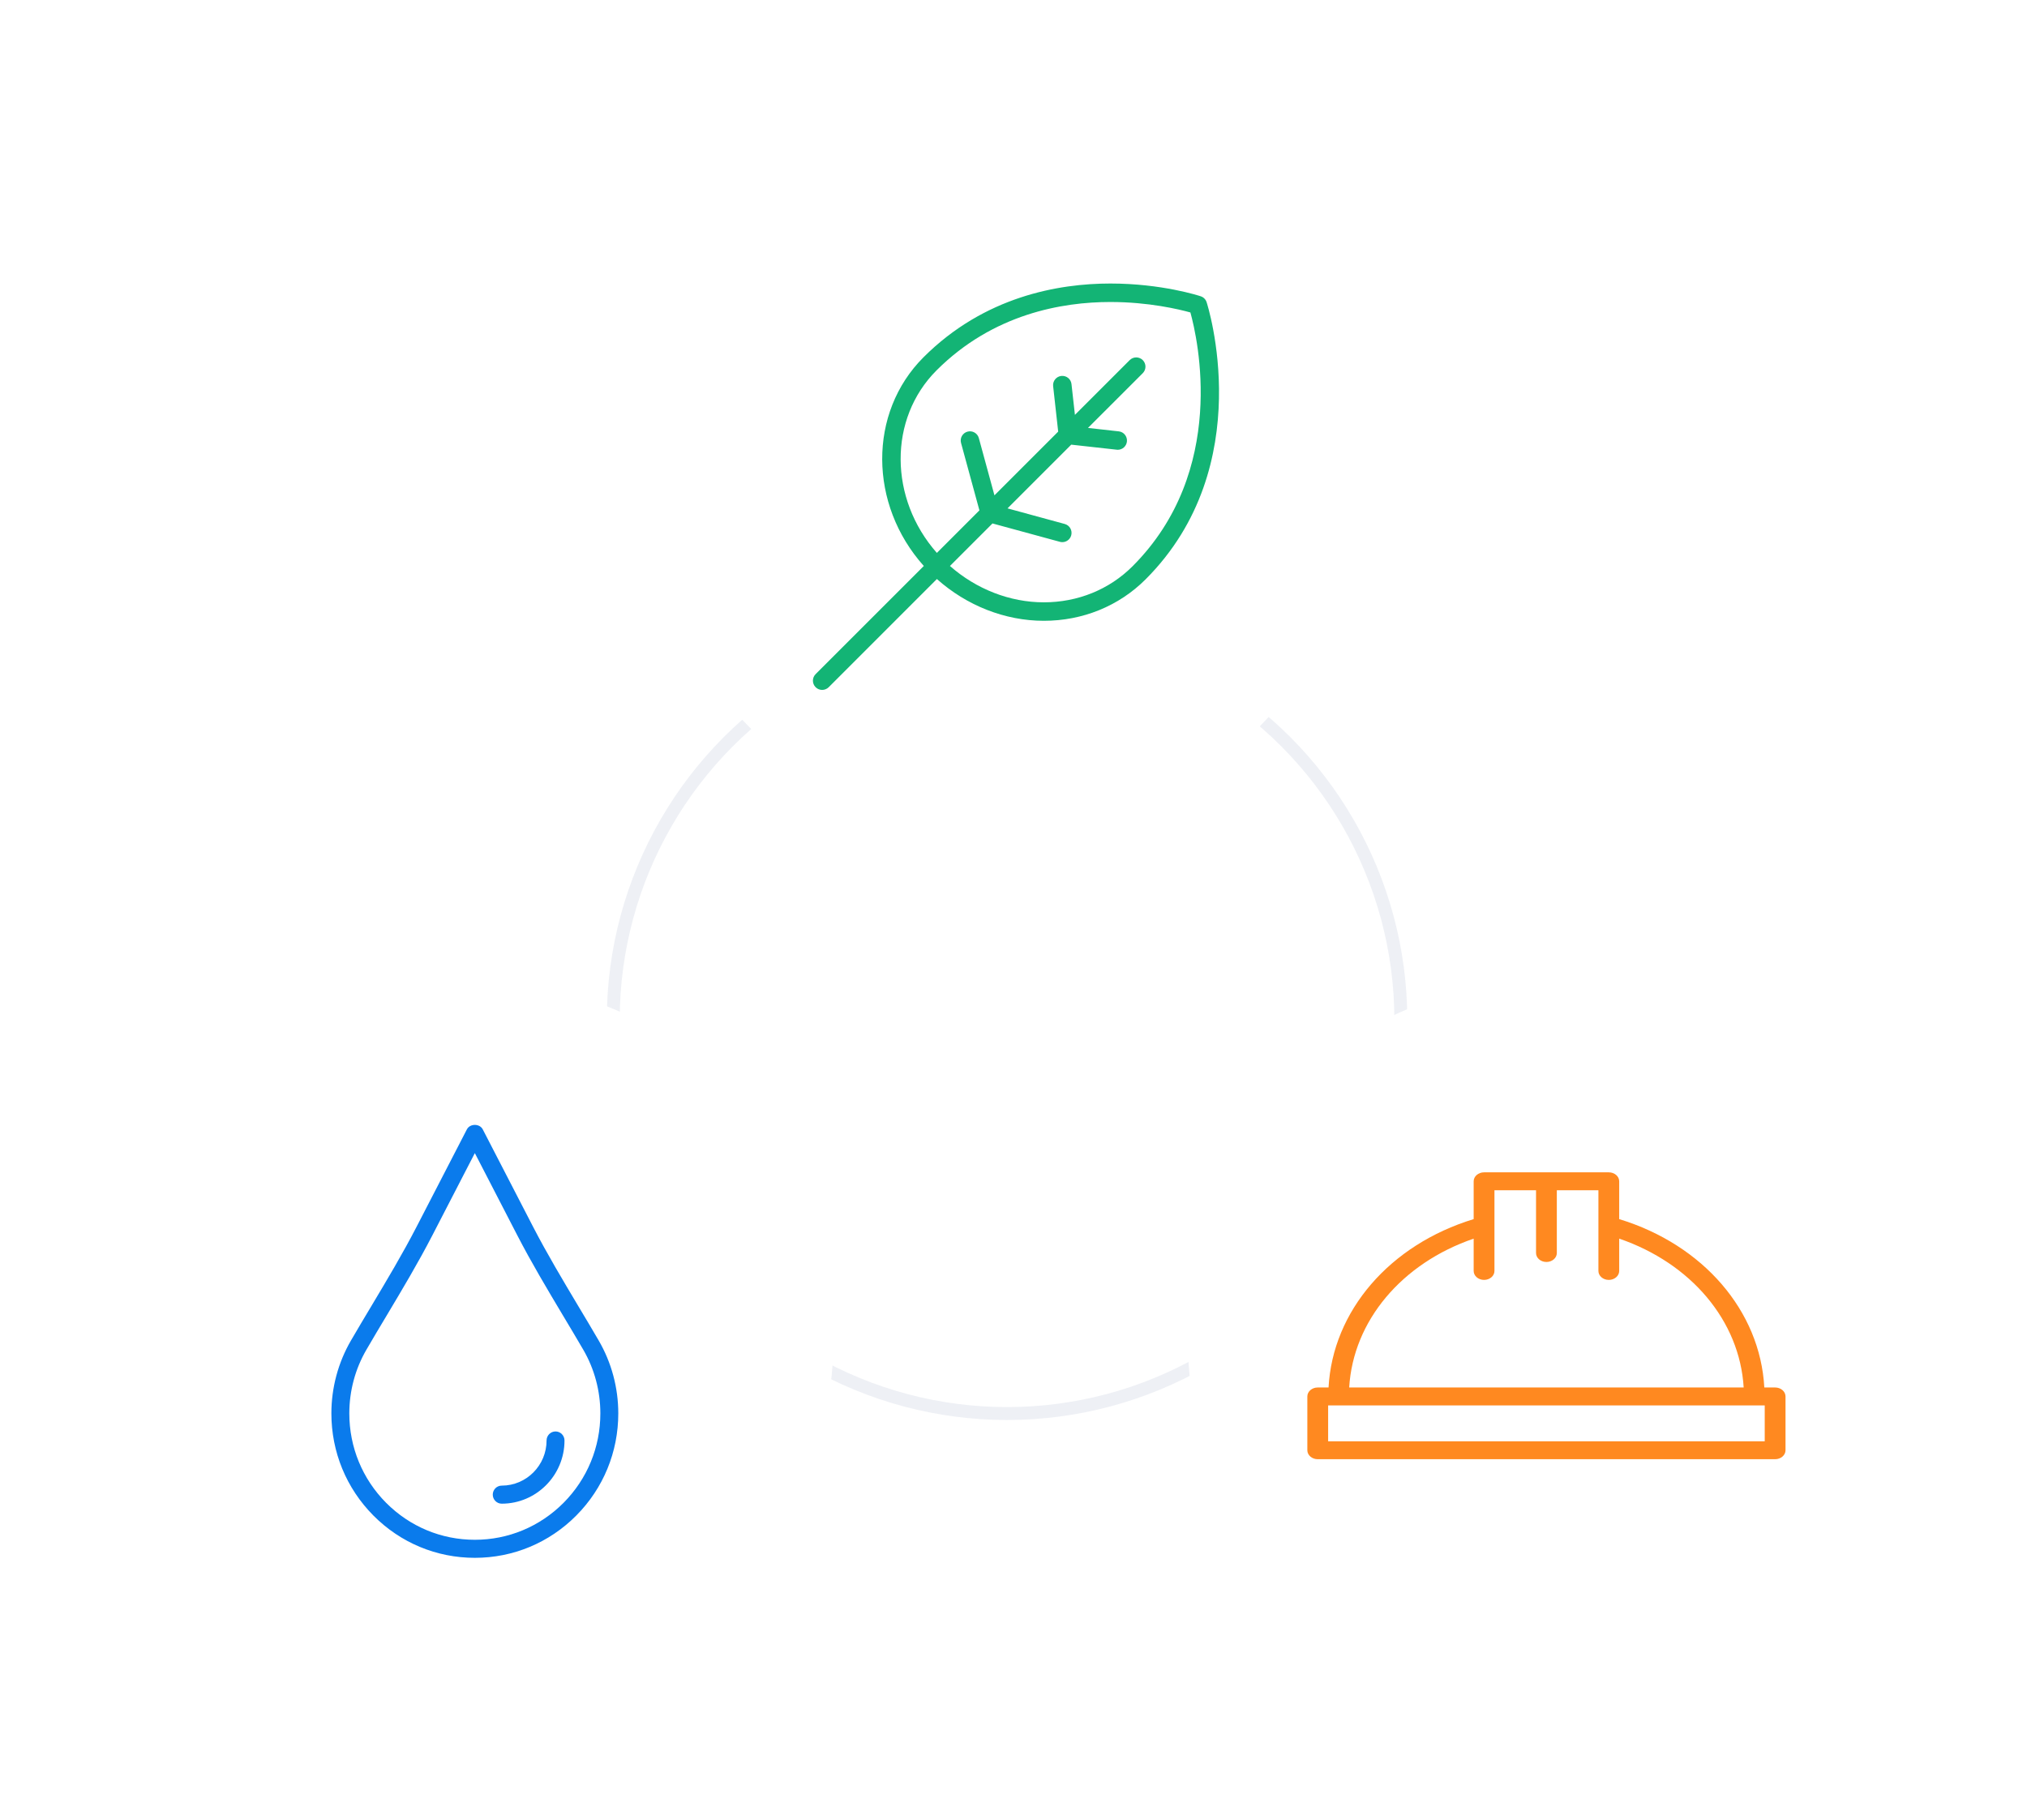 <?xml version="1.0" encoding="UTF-8"?>
<svg width="157px" height="141px" viewBox="0 0 157 141" version="1.1" xmlns="http://www.w3.org/2000/svg" xmlns:xlink="http://www.w3.org/1999/xlink">
    <!-- Generator: Sketch 60.1 (88133) - https://sketch.com -->
    <title>Group 43</title>
    <desc>Created with Sketch.</desc>
    <defs>
        <filter x="-38.4%" y="-38.4%" width="176.8%" height="176.8%" filterUnits="objectBoundingBox" id="filter-1">
            <feOffset dx="0" dy="2" in="SourceAlpha" result="shadowOffsetOuter1"></feOffset>
            <feGaussianBlur stdDeviation="4.5" in="shadowOffsetOuter1" result="shadowBlurOuter1"></feGaussianBlur>
            <feColorMatrix values="0 0 0 0 0.063   0 0 0 0 0.106   0 0 0 0 0.227  0 0 0 0.08 0" type="matrix" in="shadowBlurOuter1" result="shadowMatrixOuter1"></feColorMatrix>
            <feMerge>
                <feMergeNode in="shadowMatrixOuter1"></feMergeNode>
                <feMergeNode in="SourceGraphic"></feMergeNode>
            </feMerge>
        </filter>
        <filter x="-38.4%" y="-38.4%" width="176.8%" height="176.8%" filterUnits="objectBoundingBox" id="filter-2">
            <feOffset dx="0" dy="2" in="SourceAlpha" result="shadowOffsetOuter1"></feOffset>
            <feGaussianBlur stdDeviation="4.5" in="shadowOffsetOuter1" result="shadowBlurOuter1"></feGaussianBlur>
            <feColorMatrix values="0 0 0 0 0.063   0 0 0 0 0.106   0 0 0 0 0.227  0 0 0 0.08 0" type="matrix" in="shadowBlurOuter1" result="shadowMatrixOuter1"></feColorMatrix>
            <feMerge>
                <feMergeNode in="shadowMatrixOuter1"></feMergeNode>
                <feMergeNode in="SourceGraphic"></feMergeNode>
            </feMerge>
        </filter>
        <filter x="-38.4%" y="-38.4%" width="176.8%" height="176.8%" filterUnits="objectBoundingBox" id="filter-3">
            <feOffset dx="0" dy="2" in="SourceAlpha" result="shadowOffsetOuter1"></feOffset>
            <feGaussianBlur stdDeviation="4.5" in="shadowOffsetOuter1" result="shadowBlurOuter1"></feGaussianBlur>
            <feColorMatrix values="0 0 0 0 0.061   0 0 0 0 0.107   0 0 0 0 0.226  0 0 0 0.077 0" type="matrix" in="shadowBlurOuter1" result="shadowMatrixOuter1"></feColorMatrix>
            <feMerge>
                <feMergeNode in="shadowMatrixOuter1"></feMergeNode>
                <feMergeNode in="SourceGraphic"></feMergeNode>
            </feMerge>
        </filter>
    </defs>
    <g id="Page-1" stroke="none" stroke-width="1" fill="none" fill-rule="evenodd">
        <g id="Artboard" transform="translate(-230, -88)">
            <g id="Group-43" transform="translate(239, 95)">
                <circle id="Oval" stroke-opacity="0.162" stroke="#99A2C3" cx="69" cy="72" r="30.5"></circle>
                <g id="droplet" filter="url(#filter-1)" transform="translate(41, 0)">
                    <circle id="Oval" fill="#FFFFFF" cx="27.778" cy="27.778" r="27.778"></circle>
                    <g id="nature-env" transform="translate(12.963, 12.963)" fill="#13B475" fill-rule="nonzero">
                        <path d="M0.715,31.481 C0.899,31.481 1.082,31.411 1.222,31.273 L9.603,22.891 C11.906,24.948 14.879,26.127 17.884,26.127 C20.897,26.127 23.698,24.986 25.768,22.916 C34.58,14.104 30.536,1.567 30.493,1.441 C30.423,1.228 30.254,1.059 30.04,0.989 C29.92,0.949 27.03,0 23.039,0 C19.043,0 13.289,0.992 8.566,5.714 C4.263,10.017 4.332,17.124 8.59,21.88 L0.21,30.259 C-0.069,30.538 -0.069,30.992 0.21,31.271 C0.349,31.411 0.532,31.481 0.715,31.481 Z M9.578,6.726 C13.953,2.35 19.314,1.431 23.039,1.431 C26.015,1.431 28.379,2.002 29.239,2.242 C29.796,4.253 32.153,14.507 24.756,21.904 C22.956,23.704 20.516,24.696 17.884,24.696 C15.254,24.696 12.647,23.671 10.615,21.88 L13.909,18.586 L19.131,20.009 C19.194,20.027 19.257,20.034 19.318,20.034 C19.633,20.034 19.921,19.825 20.008,19.506 C20.112,19.125 19.888,18.731 19.506,18.627 L15.074,17.418 L20.009,12.482 L23.532,12.873 C23.558,12.877 23.585,12.879 23.611,12.879 C23.97,12.879 24.281,12.608 24.322,12.242 C24.365,11.85 24.083,11.496 23.69,11.452 L21.306,11.187 L25.549,6.945 C25.828,6.665 25.828,6.212 25.549,5.933 C25.27,5.654 24.816,5.654 24.537,5.933 L20.294,10.176 L20.029,7.792 C19.986,7.4 19.639,7.118 19.239,7.159 C18.847,7.204 18.564,7.557 18.607,7.949 L18.998,11.472 L14.062,16.408 L12.853,11.976 C12.75,11.594 12.354,11.369 11.976,11.474 C11.594,11.577 11.369,11.97 11.474,12.351 L12.897,17.572 L9.602,20.868 C5.898,16.675 5.831,10.472 9.578,6.726 Z" id="Shape"></path>
                    </g>
                </g>
                <g id="helmet" filter="url(#filter-2)" transform="translate(83, 67)">
                    <circle id="Oval" fill="#FFFFFF" cx="27.778" cy="27.778" r="27.778"></circle>
                    <path d="M10.064,37.037 L45.491,37.037 C45.936,37.037 46.296,36.726 46.296,36.343 L46.296,32.176 C46.296,31.793 45.936,31.481 45.491,31.481 L44.654,31.481 C44.332,25.551 39.923,20.425 33.414,18.438 L33.414,15.509 C33.414,15.126 33.053,14.815 32.609,14.815 L22.947,14.815 C22.502,14.815 22.142,15.126 22.142,15.509 L22.142,18.438 C15.633,20.425 11.224,25.551 10.902,31.481 L10.064,31.481 C9.62,31.481 9.259,31.793 9.259,32.176 L9.259,36.343 C9.259,36.726 9.62,37.037 10.064,37.037 Z M22.142,19.951 L22.142,22.454 C22.142,22.837 22.502,23.148 22.947,23.148 C23.391,23.148 23.752,22.837 23.752,22.454 L23.752,16.204 L26.973,16.204 L26.973,21.065 C26.973,21.448 27.333,21.759 27.778,21.759 C28.222,21.759 28.583,21.448 28.583,21.065 L28.583,16.204 L31.804,16.204 L31.804,22.454 C31.804,22.837 32.164,23.148 32.609,23.148 C33.053,23.148 33.414,22.837 33.414,22.454 L33.414,19.951 C38.976,21.856 42.746,26.312 43.055,31.481 L12.501,31.481 C12.81,26.313 16.58,21.856 22.142,19.951 Z M10.87,32.87 L11.675,32.87 L43.881,32.87 L44.686,32.87 L44.686,35.648 L10.87,35.648 L10.87,32.87 Z" id="Shape" fill="#FF8920" fill-rule="nonzero"></path>
                </g>
                <g id="heart" filter="url(#filter-3)" transform="translate(0, 67)">
                    <circle id="Oval" fill="#FFFFFF" cx="27.778" cy="27.778" r="27.778"></circle>
                    <g id="nature-hyg" transform="translate(16.667, 11.111)" fill="#0A7BEC" fill-rule="nonzero">
                        <path d="M11.111,33.566 C14.079,33.566 16.869,32.403 18.968,30.29 C21.067,28.176 22.222,25.366 22.222,22.378 C22.222,20.389 21.697,18.436 20.704,16.73 C20.183,15.834 19.651,14.945 19.119,14.056 C17.932,12.067 16.703,10.011 15.625,7.926 L11.726,0.378 C11.488,-0.087 10.733,-0.087 10.494,0.378 L6.596,7.926 C5.519,10.011 4.29,12.067 3.101,14.056 C2.569,14.945 2.038,15.834 1.517,16.73 C0.525,18.436 0,20.389 0,22.378 C0,25.366 1.156,28.176 3.254,30.29 C5.353,32.403 8.143,33.566 11.111,33.566 Z M2.717,17.438 C3.235,16.545 3.764,15.66 4.293,14.778 C5.492,12.771 6.732,10.695 7.828,8.571 L11.111,2.214 L14.394,8.571 C15.49,10.695 16.731,12.771 17.929,14.778 C18.458,15.662 18.988,16.547 19.506,17.438 C20.375,18.929 20.833,20.638 20.833,22.378 C20.833,24.992 19.821,27.45 17.986,29.301 C16.149,31.148 13.707,32.168 11.111,32.168 C8.515,32.168 6.074,31.148 4.236,29.301 C2.401,27.45 1.389,24.992 1.389,22.378 C1.389,20.638 1.847,18.929 2.717,17.438 Z" id="Shape"></path>
                        <path d="M13.194,29.371 C15.875,29.371 18.056,27.175 18.056,24.476 C18.056,24.09 17.744,23.776 17.361,23.776 C16.978,23.776 16.667,24.09 16.667,24.476 C16.667,26.404 15.11,27.972 13.194,27.972 C12.811,27.972 12.5,28.285 12.5,28.671 C12.5,29.057 12.811,29.371 13.194,29.371 Z" id="Path"></path>
                    </g>
                </g>
            </g>
        </g>
    </g>
</svg>